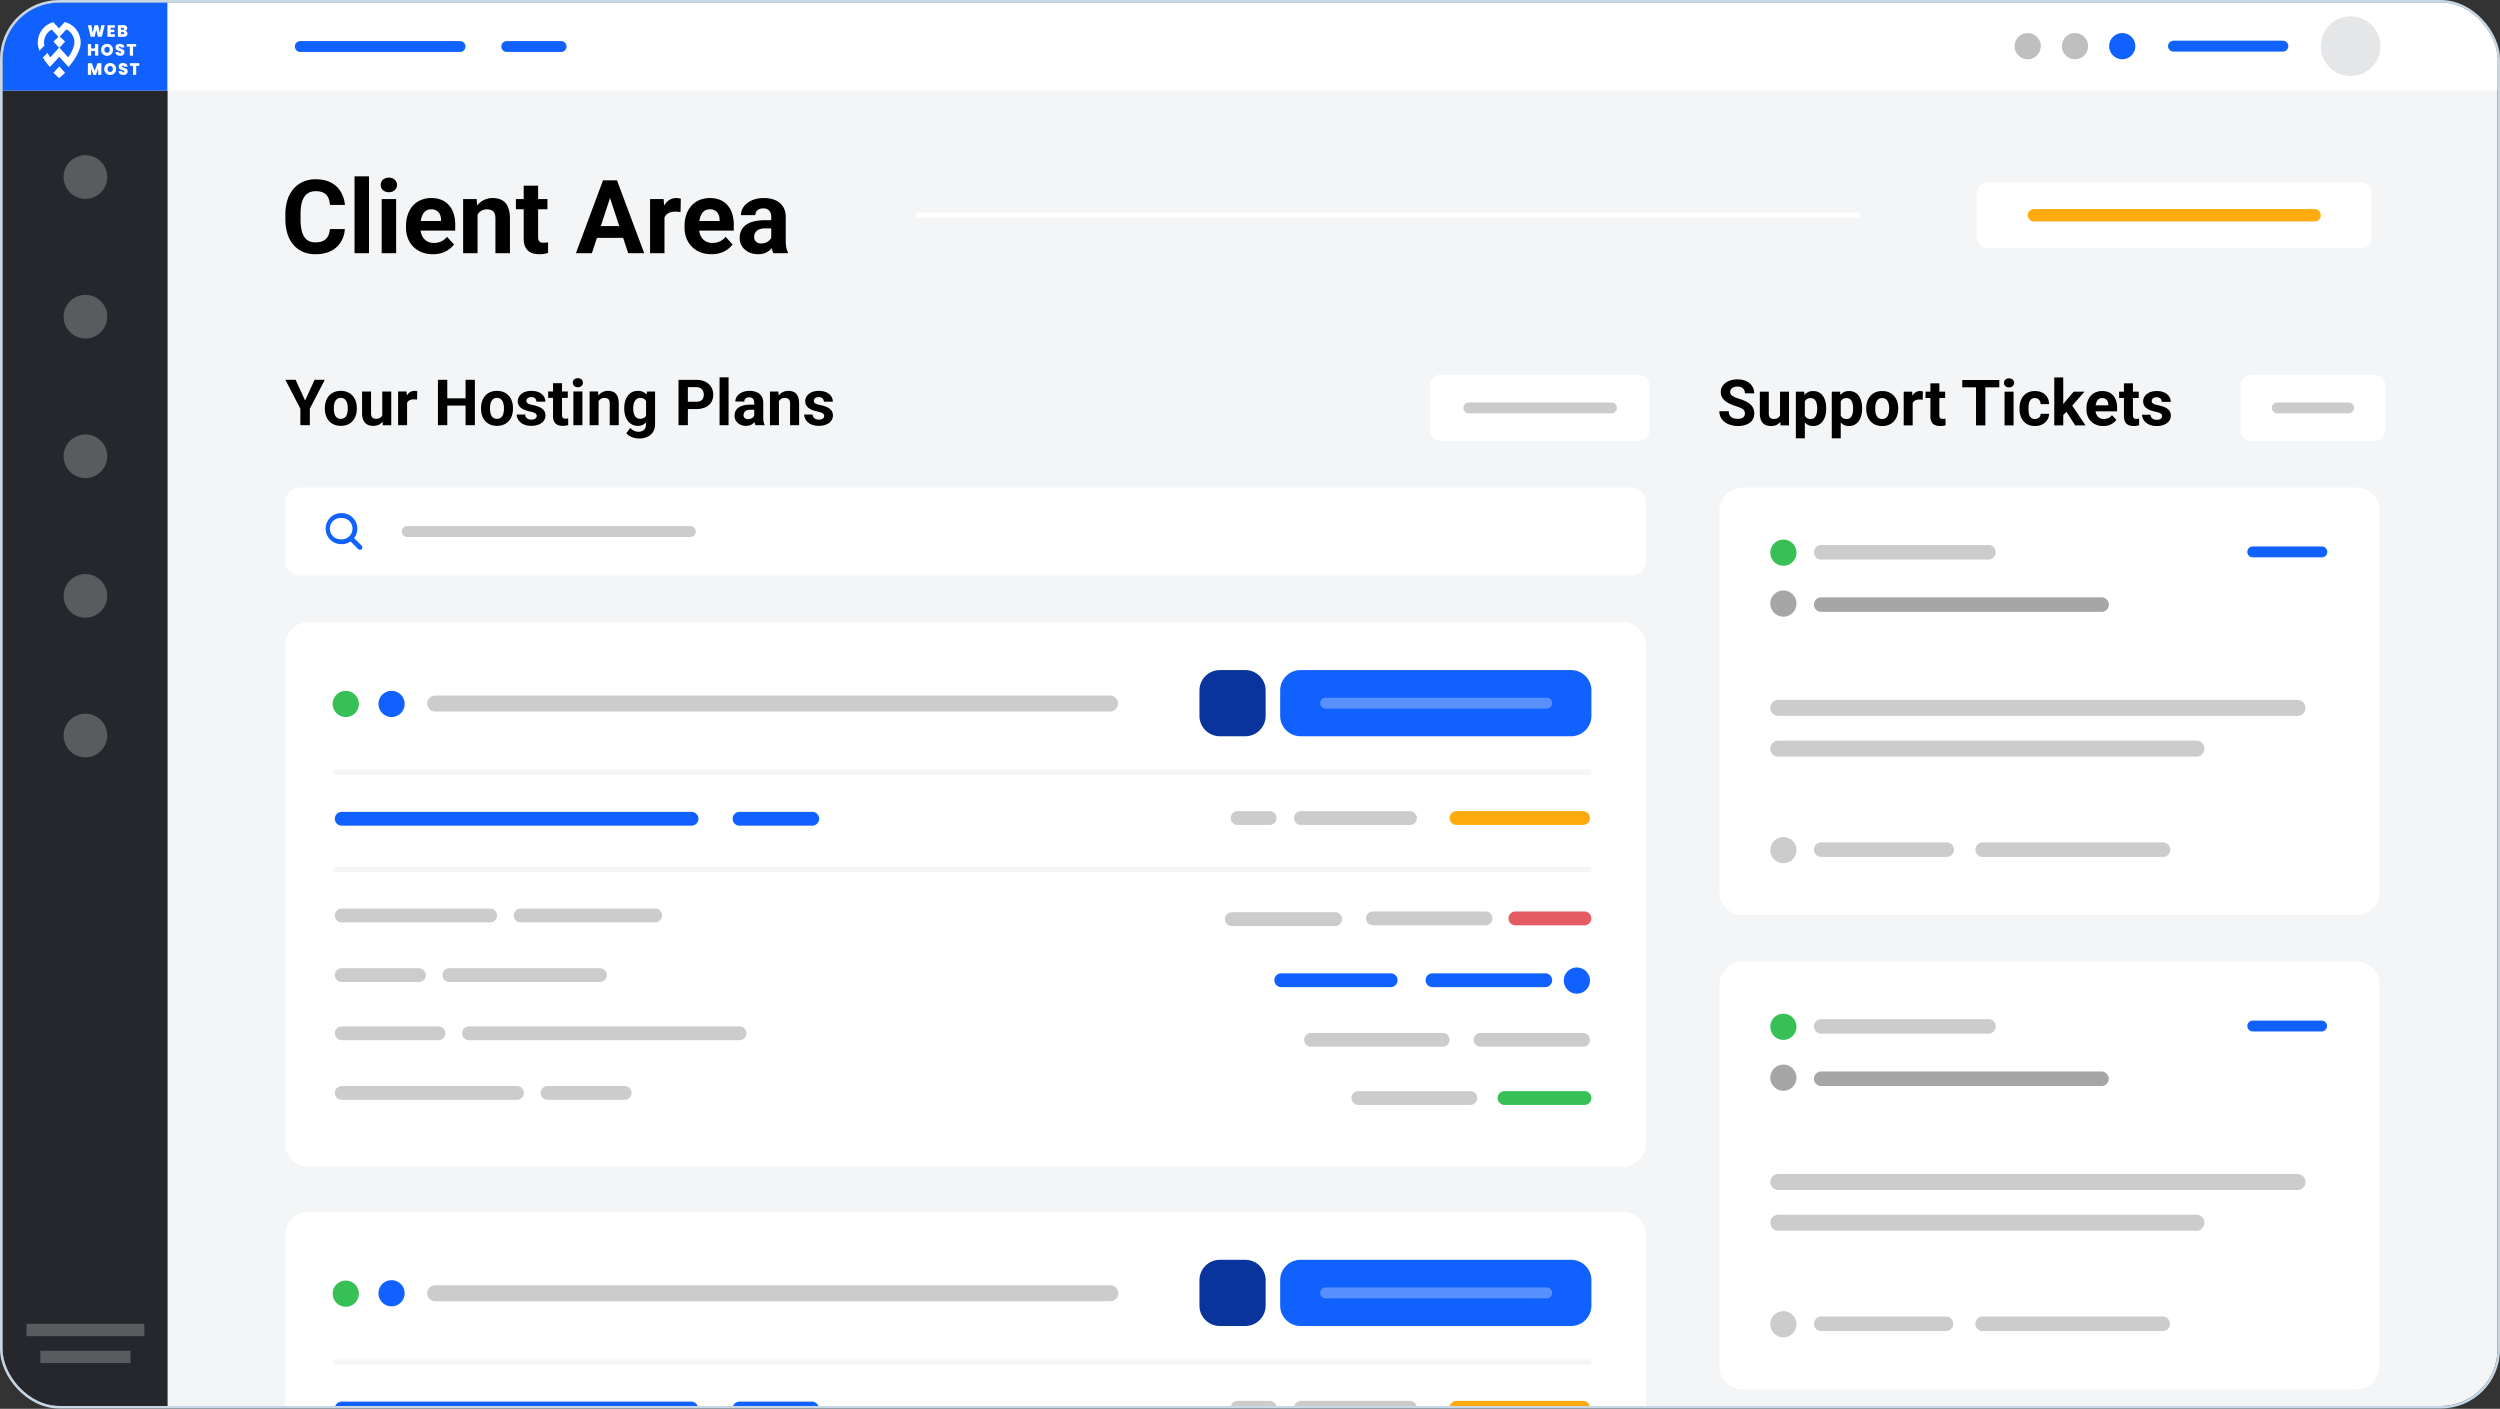 <svg xmlns="http://www.w3.org/2000/svg" width="1984" height="1118" fill="none">
  <rect width="100%" height="100%" fill="#333333" stroke="none"/>
  <g clip-path="url(#a)">
    <rect width="1980" height="1113.79" x="2" y="2" fill="#F4F5F6" rx="45"/>
    <path fill="#25272D" d="M2 1115.79h131V71.83H2v1043.96Z"/>
    <path fill="#fff" fill-opacity=".24" d="M85.1 140.5a17.31 17.31 0 1 1-34.63 0 17.31 17.31 0 0 1 34.63 0Zm0 110.8a17.31 17.31 0 1 1-34.62 0 17.31 17.31 0 0 1 34.62 0Zm0 110.8a17.31 17.31 0 1 1-34.63 0 17.31 17.31 0 0 1 34.63 0Zm0 110.8a17.31 17.31 0 1 1-34.62 0 17.31 17.31 0 0 1 34.62 0Zm0 110.8a17.31 17.31 0 1 1-34.62 0 17.31 17.31 0 0 1 34.62 0Z"/>
    <path fill="#1161FE" d="M2 2h131v69.83H2V2Z"/>
    <path fill="#fff" d="M1982 2H133v69.83h1849V2Z"/>
    <path fill="#fff" fill-opacity=".24" d="M21.04 1050.57h93.5v9.82h-93.5v-9.82ZM32 1071.93h71.57v9.81H32v-9.81Z"/>
    <path fill="#1161FE" d="M234 36.91a4.33 4.33 0 0 1 4.32-4.32h126.96a4.33 4.33 0 0 1 0 8.65H238.32a4.33 4.33 0 0 1-4.33-4.33Zm163.88 0a4.33 4.33 0 0 1 4.33-4.32h43.29a4.33 4.33 0 0 1 0 8.65h-43.3a4.33 4.33 0 0 1-4.32-4.33Z"/>
    <path fill="#000" d="M612.04 191.26V172.1c0-1.38-.22-2.56-.67-3.54a5.03 5.03 0 0 0-2.1-2.34 6.97 6.97 0 0 0-3.63-.84 7.5 7.5 0 0 0-3.3.68 4.77 4.77 0 0 0-2.14 1.87c-.5.79-.75 1.73-.75 2.82H588c0-1.83.43-3.57 1.28-5.2a12.96 12.96 0 0 1 3.7-4.34 18.22 18.22 0 0 1 5.75-2.98 24.87 24.87 0 0 1 7.55-1.07c3.34 0 6.3.55 8.9 1.67a13.6 13.6 0 0 1 6.12 5c1.5 2.23 2.26 5 2.26 8.35v18.4c0 2.35.15 4.28.44 5.8a16 16 0 0 0 1.27 3.89v.67h-11.56a16.52 16.52 0 0 1-1.27-4.37c-.27-1.77-.4-3.55-.4-5.32Zm1.51-16.5.08 6.49h-6.4c-1.5 0-2.82.17-3.93.51a7.32 7.32 0 0 0-2.74 1.47 5.68 5.68 0 0 0-1.59 2.15 7.43 7.43 0 0 0-.48 2.7 4.8 4.8 0 0 0 2.62 4.49c.85.42 1.85.63 2.99.63a9.3 9.3 0 0 0 4.49-1.03 8.2 8.2 0 0 0 2.93-2.54 5.2 5.2 0 0 0 1.12-2.86l3.02 4.84a19.6 19.6 0 0 1-1.75 3.38 14.13 14.13 0 0 1-6.75 5.8c-1.57.64-3.42.96-5.57.96-2.73 0-5.2-.55-7.43-1.63a13.55 13.55 0 0 1-5.24-4.57 12 12 0 0 1-1.9-6.68c0-2.25.41-4.25 1.26-6 .85-1.74 2.1-3.21 3.74-4.4a17.54 17.54 0 0 1 6.24-2.75 35.2 35.2 0 0 1 8.66-.95h6.63Zm-48.87 26.99c-3.33 0-6.33-.53-8.98-1.6a19.73 19.73 0 0 1-6.75-4.48 19.96 19.96 0 0 1-4.21-6.64 22.34 22.34 0 0 1-1.47-8.1v-1.6c0-3.25.46-6.23 1.39-8.93.93-2.7 2.25-5.05 3.97-7.03a17.46 17.46 0 0 1 6.36-4.57 20.86 20.86 0 0 1 8.42-1.63c3.05 0 5.75.5 8.1 1.5a16.12 16.12 0 0 1 5.93 4.3 18.5 18.5 0 0 1 3.65 6.67 28.1 28.1 0 0 1 1.23 8.59v4.76h-34.17v-7.63h22.93v-.87c0-1.59-.3-3-.88-4.25a6.75 6.75 0 0 0-2.54-3.02 7.88 7.88 0 0 0-4.37-1.11c-1.5 0-2.8.33-3.9 1a7.67 7.67 0 0 0-2.65 2.77 14.9 14.9 0 0 0-1.51 4.21 26.77 26.77 0 0 0-.48 5.25v1.59c0 1.72.24 3.3.71 4.76.5 1.46 1.21 2.72 2.11 3.78a9.62 9.62 0 0 0 3.34 2.46c1.32.59 2.82.88 4.49.88 2.06 0 3.98-.4 5.76-1.2a12.5 12.5 0 0 0 4.65-3.69l5.56 6.04a16.9 16.9 0 0 1-3.7 3.73 19.72 19.72 0 0 1-5.56 2.94 22.93 22.93 0 0 1-7.43 1.12Zm-37.35-34.41v33.61H515.9v-42.99h10.77l.67 9.38Zm12.96-9.66-.2 10.61a31.7 31.7 0 0 0-2.03-.2c-.77-.08-1.47-.12-2.1-.12-1.62 0-3.02.22-4.22.64a7.5 7.5 0 0 0-2.94 1.79 7.8 7.8 0 0 0-1.74 2.9 14.29 14.29 0 0 0-.64 3.9l-2.3-.72c0-2.78.27-5.34.83-7.67a21.2 21.2 0 0 1 2.42-6.16 12.13 12.13 0 0 1 3.98-4.05 10.09 10.09 0 0 1 5.36-1.43c.64 0 1.29.05 1.95.16.66.08 1.2.2 1.63.35ZM485.46 153l-15.74 47.95h-12.67l21.5-57.85h8.06l-1.15 9.9Zm13.07 47.95L482.76 153l-1.28-9.9h8.15l21.61 57.85h-12.71Zm-.72-21.53v9.34h-30.55v-9.34h30.55Zm-63.37-21.46v8.1h-25.03v-8.1h25.03Zm-18.83-10.6h11.44V188c0 1.25.16 2.2.48 2.86.34.66.85 1.13 1.5 1.4.67.23 1.5.35 2.51.35.72 0 1.35-.03 1.9-.08.6-.08 1.08-.16 1.48-.24l.04 8.42a21.58 21.58 0 0 1-6.95 1.04c-2.52 0-4.72-.41-6.6-1.24a9.07 9.07 0 0 1-4.29-4.05c-1-1.85-1.51-4.29-1.51-7.3v-41.8Zm-36.63 19.78v33.81h-11.44v-42.99h10.72l.72 9.18Zm-1.67 10.8h-3.1c0-3.17.41-6.03 1.23-8.57a19.56 19.56 0 0 1 3.46-6.56 14.85 14.85 0 0 1 5.28-4.17 15.93 15.93 0 0 1 6.92-1.47c2 0 3.85.29 5.52.87 1.67.59 3.1 1.51 4.29 2.78a12.33 12.33 0 0 1 2.78 5.05c.66 2.1 1 4.65 1 7.67v27.41h-11.53V173.5c0-1.9-.26-3.4-.8-4.45a4.46 4.46 0 0 0-2.34-2.23c-1-.45-2.25-.67-3.73-.67a8.4 8.4 0 0 0-4.02.91 7.99 7.99 0 0 0-2.78 2.54 12.02 12.02 0 0 0-1.63 3.74 18.3 18.3 0 0 0-.55 4.6Zm-33.69 23.81a23.8 23.8 0 0 1-8.98-1.6 19.72 19.72 0 0 1-6.76-4.48 19.96 19.96 0 0 1-4.2-6.64 22.34 22.34 0 0 1-1.48-8.1v-1.6c0-3.25.47-6.23 1.4-8.93.92-2.7 2.24-5.05 3.96-7.03a17.46 17.46 0 0 1 6.36-4.57 20.87 20.87 0 0 1 8.43-1.63c3.04 0 5.74.5 8.1 1.5a16.08 16.08 0 0 1 5.92 4.3 18.5 18.5 0 0 1 3.66 6.67 28.1 28.1 0 0 1 1.23 8.59v4.76h-34.17v-7.63H350v-.87c0-1.59-.29-3-.87-4.25a6.75 6.75 0 0 0-2.54-3.02 7.87 7.87 0 0 0-4.37-1.11 7.3 7.3 0 0 0-3.9 1 7.68 7.68 0 0 0-2.66 2.77 14.9 14.9 0 0 0-1.5 4.21 26.77 26.77 0 0 0-.49 5.25v1.59c0 1.72.24 3.3.72 4.76a11.6 11.6 0 0 0 2.1 3.78 9.62 9.62 0 0 0 3.34 2.46c1.33.59 2.82.88 4.5.88 2.06 0 3.98-.4 5.75-1.2a12.5 12.5 0 0 0 4.65-3.69l5.56 6.04c-.9 1.3-2.13 2.54-3.7 3.73a19.73 19.73 0 0 1-5.55 2.94 22.93 22.93 0 0 1-7.43 1.12Zm-29.25-43.79v43H302.9v-43h11.48Zm-12.2-11.2a5.4 5.4 0 0 1 1.75-4.13 6.6 6.6 0 0 1 4.7-1.63 6.5 6.5 0 0 1 4.64 1.63 5.35 5.35 0 0 1 1.79 4.13c0 1.67-.6 3.05-1.79 4.13a6.55 6.55 0 0 1-4.65 1.63 6.6 6.6 0 0 1-4.69-1.63 5.4 5.4 0 0 1-1.74-4.13Zm-9.33-6.83v61.02h-11.48v-61.02h11.48Zm-31.07 41.83h11.88a21.54 21.54 0 0 1-3.22 10.37 19.18 19.18 0 0 1-7.9 7.07c-3.37 1.7-7.42 2.55-12.16 2.55a24.9 24.9 0 0 1-9.97-1.91 21.2 21.2 0 0 1-7.55-5.56 24.77 24.77 0 0 1-4.73-8.74 37.8 37.8 0 0 1-1.63-11.49v-4a37 37 0 0 1 1.67-11.5 25.37 25.37 0 0 1 4.84-8.77 21.6 21.6 0 0 1 7.6-5.56 24.14 24.14 0 0 1 9.85-1.95c4.82 0 8.88.87 12.2 2.62a19.1 19.1 0 0 1 7.74 7.23 24.48 24.48 0 0 1 3.34 10.5H261.8c-.13-2.34-.6-4.31-1.4-5.93a7.9 7.9 0 0 0-3.6-3.7c-1.6-.84-3.72-1.27-6.36-1.27-1.99 0-3.72.38-5.2 1.12a9.65 9.65 0 0 0-3.74 3.38 16.6 16.6 0 0 0-2.27 5.72 39.65 39.65 0 0 0-.71 8.02v4.1c0 2.99.22 5.62.67 7.9a18.14 18.14 0 0 0 2.07 5.72 9.61 9.61 0 0 0 3.65 3.5c1.51.77 3.33 1.15 5.45 1.15 2.49 0 4.54-.4 6.15-1.2a8.23 8.23 0 0 0 3.7-3.53c.88-1.56 1.4-3.5 1.55-5.84Z"/>
    <path fill="#fff" d="M1568.82 153.24a8.65 8.65 0 0 1 8.65-8.66h296.05a8.66 8.66 0 0 1 8.66 8.66v35.2a8.66 8.66 0 0 1-8.66 8.65h-296.05a8.65 8.65 0 0 1-8.65-8.65v-35.2Z"/>
    <path fill="#FFAB0F" d="M1609.21 170.84a4.9 4.9 0 0 1 4.91-4.9h222.76a4.9 4.9 0 0 1 0 9.8h-222.76a4.9 4.9 0 0 1-4.91-4.9Z"/>
    <path fill="#fff" fill-rule="evenodd" d="M726.84 168.82h749.06v4.04H726.84v-4.04Z" clip-rule="evenodd"/>
    <path fill="#000" d="M654.07 330.06c0-.51-.15-.97-.45-1.38a3.9 3.9 0 0 0-1.65-1.14c-.8-.37-1.94-.7-3.44-1a26.37 26.37 0 0 1-3.79-1.1 13.16 13.16 0 0 1-3.01-1.66 6.33 6.33 0 0 1-2.7-5.32c0-1.12.24-2.18.72-3.17.5-.99 1.2-1.86 2.1-2.62a9.95 9.95 0 0 1 3.36-1.8 14.2 14.2 0 0 1 4.5-.67c2.33 0 4.33.37 6 1.11a8.85 8.85 0 0 1 3.85 3.07 7.45 7.45 0 0 1 1.36 4.4h-7.12c0-.7-.15-1.31-.45-1.85-.28-.56-.72-1-1.33-1.31a4.8 4.8 0 0 0-2.33-.5c-.8 0-1.48.14-2.05.42-.58.26-1.02.63-1.34 1.09a2.62 2.62 0 0 0-.2 2.6c.18.31.47.6.87.86.4.27.9.51 1.53.74.65.22 1.44.42 2.38.6 1.93.4 3.65.91 5.17 1.56a8.98 8.98 0 0 1 3.6 2.57 6.4 6.4 0 0 1 1.35 4.23c0 1.19-.27 2.27-.8 3.26a7.89 7.89 0 0 1-2.27 2.6c-1 .73-2.18 1.3-3.56 1.7-1.37.4-2.91.6-4.63.6-2.49 0-4.6-.44-6.33-1.33a10.03 10.03 0 0 1-3.91-3.4 7.88 7.88 0 0 1-1.31-4.25h6.75c.03.98.28 1.76.74 2.35a4 4 0 0 0 1.8 1.29 7.28 7.28 0 0 0 4.7.02 3.27 3.27 0 0 0 1.4-1.03c.32-.45.49-.96.49-1.54Zm-35.9-13.66v21.06h-7.12v-26.77h6.68l.44 5.72Zm-1.03 6.74h-1.93c0-1.98.25-3.76.76-5.35.51-1.6 1.23-2.96 2.16-4.08.92-1.14 2.02-2 3.29-2.6a9.92 9.92 0 0 1 4.3-.91c1.25 0 2.4.18 3.44.54 1.04.36 1.93.94 2.67 1.73.76.8 1.34 1.84 1.73 3.14.41 1.3.62 2.9.62 4.78v17.07h-7.17v-17.1a6.3 6.3 0 0 0-.5-2.77 2.78 2.78 0 0 0-1.46-1.38 5.7 5.7 0 0 0-2.32-.42 4.84 4.84 0 0 0-4.23 2.15 7.49 7.49 0 0 0-1.02 2.32c-.23.9-.34 1.85-.34 2.88Zm-18.61 8.28V319.5c0-.86-.14-1.6-.42-2.2a3.14 3.14 0 0 0-1.3-1.46 4.33 4.33 0 0 0-2.26-.52c-.79 0-1.47.14-2.05.42-.58.26-1.02.65-1.34 1.16-.31.5-.47 1.08-.47 1.76h-7.12c0-1.14.26-2.22.79-3.24a8.06 8.06 0 0 1 2.3-2.7c1-.8 2.2-1.41 3.59-1.86a15.5 15.5 0 0 1 4.7-.66c2.07 0 3.92.34 5.54 1.04a8.48 8.48 0 0 1 3.8 3.11 9.05 9.05 0 0 1 1.42 5.2V331c0 1.47.09 2.67.27 3.61a9 9 0 0 0 .8 2.43v.42h-7.2c-.35-.73-.62-1.63-.8-2.72-.16-1.1-.25-2.21-.25-3.32Zm.94-10.26.05 4.03h-3.98c-.94 0-1.75.1-2.45.32a4.32 4.32 0 0 0-2.7 2.25c-.2.51-.3 1.07-.3 1.68a3 3 0 0 0 1.63 2.8c.54.26 1.16.4 1.87.4 1.07 0 2-.22 2.8-.65a5.1 5.1 0 0 0 1.82-1.58 3.3 3.3 0 0 0 .7-1.78l1.88 3.01a12.3 12.3 0 0 1-1.1 2.1 8.8 8.8 0 0 1-4.2 3.61c-.97.4-2.13.6-3.46.6-1.7 0-3.24-.34-4.63-1.01a8.44 8.44 0 0 1-3.26-2.85 7.46 7.46 0 0 1-1.19-4.15c0-1.4.26-2.65.8-3.74a7.3 7.3 0 0 1 2.32-2.74 10.94 10.94 0 0 1 3.88-1.71c1.55-.4 3.35-.6 5.4-.6h4.12Zm-21.27-21.7v38h-7.15v-38h7.15Zm-25.7 25.16h-9.18v-5.79h9.18c1.42 0 2.57-.23 3.46-.7a4.44 4.44 0 0 0 1.96-1.97 7.26 7.26 0 0 0 0-5.84 5 5 0 0 0-1.96-2.22 6.41 6.41 0 0 0-3.46-.85h-6.6v30.2h-7.43v-36.01h14.03c2.82 0 5.23.51 7.25 1.53a10.94 10.94 0 0 1 6.25 10.3c0 2.32-.53 4.33-1.6 6.03a10.44 10.44 0 0 1-4.65 3.93 17.28 17.28 0 0 1-7.25 1.39Zm-39.09-13.92h6.46v25.87c0 2.44-.54 4.5-1.63 6.2a10.07 10.07 0 0 1-4.5 3.89 15.91 15.91 0 0 1-6.73 1.33 15.46 15.46 0 0 1-7.13-1.82 9.4 9.4 0 0 1-2.82-2.38l3.14-4.2a9 9 0 0 0 2.87 2.22c1.1.55 2.3.82 3.62.82a6.8 6.8 0 0 0 3.26-.72 4.75 4.75 0 0 0 2.05-2.05c.48-.9.72-1.97.72-3.24v-19.74l.7-6.19Zm-18 13.7v-.52c0-2.05.24-3.9.74-5.57a13.48 13.48 0 0 1 2.15-4.33 9.77 9.77 0 0 1 3.41-2.8c1.34-.65 2.85-.98 4.53-.98 1.78 0 3.27.33 4.48.99a8.1 8.1 0 0 1 2.97 2.82 14.8 14.8 0 0 1 1.8 4.28c.45 1.63.8 3.42 1.04 5.36v1.14a32.4 32.4 0 0 1-1.11 5.2c-.5 1.6-1.15 3-1.96 4.2a8.64 8.64 0 0 1-3.02 2.77c-1.18.66-2.6 1-4.25 1a9.78 9.78 0 0 1-4.48-1.02 10 10 0 0 1-3.39-2.85 13.57 13.57 0 0 1-2.17-4.3c-.5-1.65-.75-3.45-.75-5.4Zm7.12-.52v.52c0 1.1.1 2.13.32 3.09.22.95.54 1.8 1 2.55.45.72 1.02 1.3 1.7 1.7.69.4 1.5.6 2.45.6a5.7 5.7 0 0 0 3.19-.82 5.13 5.13 0 0 0 1.85-2.3c.42-.97.65-2.1.72-3.36v-3.25a10.95 10.95 0 0 0-.42-2.79 6.71 6.71 0 0 0-1.04-2.15 4.5 4.5 0 0 0-1.73-1.39 5.93 5.93 0 0 0-2.52-.5c-.94 0-1.76.22-2.45.65-.68.41-1.25.98-1.71 1.7a8.65 8.65 0 0 0-1.01 2.58 13.7 13.7 0 0 0-.35 3.17Zm-27.48-7.48v21.06h-7.13v-26.77h6.68l.45 5.72Zm-1.04 6.74h-1.93c0-1.98.25-3.76.77-5.35.5-1.6 1.22-2.96 2.15-4.08.92-1.14 2.02-2 3.29-2.6a9.92 9.92 0 0 1 4.3-.91c1.26 0 2.4.18 3.44.54 1.04.36 1.93.94 2.67 1.73a7.7 7.7 0 0 1 1.73 3.14c.42 1.3.62 2.9.62 4.78v17.07h-7.17v-17.1a6.3 6.3 0 0 0-.5-2.77 2.78 2.78 0 0 0-1.46-1.38 5.7 5.7 0 0 0-2.32-.42 4.84 4.84 0 0 0-4.23 2.15 7.49 7.49 0 0 0-1.02 2.32c-.23.9-.34 1.85-.34 2.88Zm-11.83-12.44v26.76h-7.15v-26.77h7.15Zm-7.6-6.98c0-1.04.37-1.9 1.1-2.58a4.1 4.1 0 0 1 2.92-1.01c1.2 0 2.16.34 2.9 1.01a3.33 3.33 0 0 1 1.1 2.58c0 1.03-.37 1.9-1.1 2.57a4.08 4.08 0 0 1-2.9 1.01 4.1 4.1 0 0 1-2.92-1.01 3.36 3.36 0 0 1-1.1-2.57Zm-3.98 6.98v5.04h-15.58v-5.05h15.59Zm-11.72-6.61h7.13v25.3c0 .78.1 1.37.3 1.78.2.42.52.7.93.87.41.15.93.22 1.56.22.45 0 .84-.01 1.19-.05l.91-.14.03 5.24a13.32 13.32 0 0 1-4.33.64c-1.57 0-2.94-.25-4.1-.76a5.65 5.65 0 0 1-2.68-2.53 9.52 9.52 0 0 1-.94-4.55v-26.02Zm-12.94 25.97c0-.51-.14-.97-.44-1.38a3.9 3.9 0 0 0-1.66-1.14c-.8-.37-1.94-.7-3.44-1a26.6 26.6 0 0 1-3.78-1.1 13.12 13.12 0 0 1-3.02-1.66 6.33 6.33 0 0 1-2.7-5.32c0-1.12.24-2.18.72-3.17.5-.99 1.2-1.86 2.1-2.62a9.96 9.96 0 0 1 3.37-1.8 14.2 14.2 0 0 1 4.5-.67c2.33 0 4.32.37 5.99 1.11a8.85 8.85 0 0 1 3.86 3.07 7.45 7.45 0 0 1 1.36 4.4h-7.13c0-.7-.15-1.31-.44-1.85-.28-.56-.73-1-1.34-1.31-.6-.33-1.37-.5-2.32-.5-.8 0-1.48.14-2.06.42-.57.26-1.02.63-1.33 1.09-.3.44-.45.94-.45 1.48 0 .41.08.79.25 1.12.18.31.47.6.86.86.4.27.91.51 1.54.74.64.22 1.43.42 2.37.6 1.93.4 3.65.91 5.17 1.56a8.98 8.98 0 0 1 3.61 2.57 6.4 6.4 0 0 1 1.34 4.23c0 1.19-.26 2.27-.8 3.26a7.87 7.87 0 0 1-2.27 2.6 11.1 11.1 0 0 1-3.56 1.7c-1.37.4-2.91.6-4.63.6-2.49 0-4.6-.44-6.33-1.33a10.04 10.04 0 0 1-3.9-3.4 7.88 7.88 0 0 1-1.32-4.25h6.76c.03.98.28 1.76.74 2.35a4 4 0 0 0 1.8 1.29 7.24 7.24 0 0 0 4.7.02 3.27 3.27 0 0 0 1.39-1.03c.33-.45.5-.96.5-1.54Zm-44.2-5.71v-.52c0-1.96.28-3.77.84-5.42a12.6 12.6 0 0 1 2.45-4.33 10.98 10.98 0 0 1 3.96-2.84c1.56-.7 3.36-1.04 5.39-1.04s3.83.34 5.42 1.04c1.58.67 2.9 1.62 3.98 2.84a12.32 12.32 0 0 1 2.47 4.33c.56 1.65.84 3.45.84 5.42v.52c0 1.94-.28 3.75-.84 5.41a12.62 12.62 0 0 1-2.47 4.33 10.96 10.96 0 0 1-3.96 2.85 13.5 13.5 0 0 1-5.4 1.01c-2.02 0-3.83-.34-5.4-1.01a11.2 11.2 0 0 1-4-2.85 12.87 12.87 0 0 1-2.44-4.33 16.9 16.9 0 0 1-.84-5.41Zm7.12-.52v.52c0 1.12.1 2.16.3 3.14.2.97.51 1.83.94 2.57a4.9 4.9 0 0 0 1.73 1.7c.71.42 1.58.63 2.6.63a4.69 4.69 0 0 0 4.25-2.33c.43-.74.75-1.6.94-2.57.22-.98.32-2.02.32-3.14v-.52c0-1.1-.1-2.11-.32-3.07a8.1 8.1 0 0 0-.96-2.57 4.8 4.8 0 0 0-1.7-1.78 4.88 4.88 0 0 0-2.58-.65c-1 0-1.86.22-2.57.65a5.07 5.07 0 0 0-1.71 1.78 8.5 8.5 0 0 0-.94 2.57c-.2.96-.3 1.98-.3 3.07Zm-17.29-7.73v5.8h-18.8v-5.8h18.8Zm-16.6-14.66v36.02h-7.42v-36.02h7.42Zm21.9 0v36.02h-7.4v-36.02h7.4Zm-53.81 15.09v20.93h-7.12v-26.77h6.7l.42 5.84Zm8.07-6.01-.13 6.6a15.1 15.1 0 0 0-1.26-.12c-.48-.05-.91-.07-1.31-.07-1 0-1.88.13-2.62.4-.73.24-1.34.61-1.83 1.1-.48.5-.84 1.1-1.1 1.81a8.88 8.88 0 0 0-.39 2.43l-1.43-.45c0-1.73.17-3.32.52-4.78.34-1.46.85-2.74 1.5-3.83a7.54 7.54 0 0 1 2.48-2.52c.97-.6 2.09-.9 3.34-.9a7.66 7.66 0 0 1 2.23.33Zm-27.76 20.53V310.7h7.13v26.77h-6.7l-.43-6.4Zm.8-5.5 2.1-.04c0 1.78-.21 3.44-.62 4.97a11.85 11.85 0 0 1-1.86 3.96 8.68 8.68 0 0 1-3.12 2.6c-1.25.6-2.72.91-4.42.91-1.3 0-2.51-.18-3.62-.54a7.36 7.36 0 0 1-2.81-1.76 8.5 8.5 0 0 1-1.83-3.1 14.25 14.25 0 0 1-.65-4.57V310.7h7.13v17.34c0 .8.09 1.46.27 2 .2.55.47 1 .81 1.34.35.35.75.6 1.22.74.48.15 1 .23 1.58.23 1.47 0 2.62-.3 3.46-.9a4.7 4.7 0 0 0 1.8-2.42c.37-1.04.55-2.2.55-3.46Zm-46.37-1.2v-.52c0-1.96.29-3.77.85-5.42.56-1.67 1.37-3.1 2.45-4.33a10.97 10.97 0 0 1 3.95-2.84 13.2 13.2 0 0 1 5.4-1.04c2.03 0 3.83.34 5.41 1.04 1.59.67 2.91 1.62 3.99 2.84a12.32 12.32 0 0 1 2.47 4.33c.56 1.65.84 3.45.84 5.42v.52c0 1.94-.28 3.75-.84 5.41a12.62 12.62 0 0 1-2.47 4.33 10.96 10.96 0 0 1-3.96 2.85 13.5 13.5 0 0 1-5.4 1.01c-2.02 0-3.83-.34-5.41-1.01a11.2 11.2 0 0 1-3.98-2.85 12.83 12.83 0 0 1-2.45-4.33 16.87 16.87 0 0 1-.84-5.41Zm7.13-.52v.52c0 1.12.1 2.16.3 3.14.2.97.5 1.83.94 2.57a4.9 4.9 0 0 0 1.73 1.7 5.1 5.1 0 0 0 2.6.63c.99 0 1.83-.21 2.54-.62a4.7 4.7 0 0 0 1.71-1.7c.43-.75.74-1.6.94-2.58.21-.98.32-2.02.32-3.14v-.52c0-1.1-.1-2.11-.32-3.07a8.1 8.1 0 0 0-.96-2.57 4.8 4.8 0 0 0-1.71-1.78 4.88 4.88 0 0 0-2.57-.65 4.9 4.9 0 0 0-2.58.65 5.06 5.06 0 0 0-1.7 1.78c-.43.74-.75 1.6-.94 2.57-.2.96-.3 1.98-.3 3.07Zm-30.33-22.39 7.52 16.43 7.52-16.43h8.1l-11.86 22.9v13.12h-7.52v-13.11l-11.87-22.91h8.11Z"/>
    <path fill="#fff" d="M1134.83 306.13a8.66 8.66 0 0 1 8.66-8.66h156.97a8.65 8.65 0 0 1 8.65 8.66v35.2a8.65 8.65 0 0 1-8.65 8.66h-156.97a8.66 8.66 0 0 1-8.66-8.66v-35.2Z"/>
    <path fill="#000" d="M1161.38 323.73a4.32 4.32 0 0 1 4.32-4.33h113.11a4.33 4.33 0 0 1 0 8.66H1165.7a4.32 4.32 0 0 1-4.32-4.33Z" opacity=".2"/>
    <path fill="#fff" d="M226.49 398.46c0-6.37 5.17-11.54 11.54-11.54h1056.65c6.38 0 11.55 5.17 11.55 11.54v46.75c0 6.37-5.17 11.54-11.55 11.54H238.03a11.54 11.54 0 0 1-11.54-11.54v-46.75Z"/>
    <path fill="#1161FE" fill-rule="evenodd" d="M270.75 411.06a8.48 8.48 0 1 0 .01 16.93 8.48 8.48 0 1 0 0-16.93Zm-12.33 8.46c0-6.8 5.52-12.3 12.33-12.3a12.32 12.32 0 1 1 0 24.62c-6.8 0-12.33-5.51-12.33-12.31Z" clip-rule="evenodd"/>
    <path fill="#1161FE" fill-rule="evenodd" d="m284.44 435.89-7.53-7.5 2.73-2.72 7.52 7.5a1.93 1.93 0 0 1-2.72 2.72Z" clip-rule="evenodd"/>
    <path fill="#000" d="M318.82 421.83a4.32 4.32 0 0 1 4.33-4.32h224.49a4.33 4.33 0 1 1 0 8.65H323.15a4.33 4.33 0 0 1-4.33-4.33Z" opacity=".2"/>
    <path fill="#fff" d="M226.49 512.15c0-10.2 8.27-18.47 18.47-18.47h1042.8c10.2 0 18.47 8.27 18.47 18.47v395.3c0 10.2-8.27 18.47-18.47 18.47H244.96a18.47 18.47 0 0 1-18.47-18.46V512.15Z"/>
    <path fill="#F5F5F5" fill-rule="evenodd" d="M264 688.16h998.94v4.04H264v-4.04Z" clip-rule="evenodd"/>
    <path fill="#E55B64" d="M1197.16 728.85a5.48 5.48 0 0 1 5.48-5.49h54.82a5.48 5.48 0 1 1 0 10.97h-54.82a5.48 5.48 0 0 1-5.48-5.48Z"/>
    <path fill="#08349B" d="M951.9 547.93c0-8.93 7.23-16.16 16.15-16.16h20.2c8.92 0 16.16 7.23 16.16 16.16v20.2c0 8.92-7.24 16.15-16.16 16.15h-20.2a16.16 16.16 0 0 1-16.16-16.15v-20.2Z"/>
    <path fill="#1161FE" d="M1015.95 547.93c0-8.93 7.23-16.16 16.16-16.16h214.68c8.92 0 16.15 7.23 16.15 16.16v20.2c0 8.92-7.23 16.15-16.15 16.15h-214.68a16.16 16.16 0 0 1-16.16-16.15v-20.2Z"/>
    <path fill="#fff" fill-opacity=".3" d="M1047.69 558.03a4.33 4.33 0 0 1 4.33-4.33h175.43a4.33 4.33 0 0 1 0 8.66h-175.43a4.33 4.33 0 0 1-4.33-4.33Z"/>
    <path fill="#36C055" d="M284.77 558.32a10.39 10.39 0 1 1-20.77 0 10.39 10.39 0 0 1 20.77 0Zm903.73 313.07a5.48 5.48 0 0 1 5.48-5.48h63.48a5.48 5.48 0 1 1 0 10.96h-63.48a5.48 5.48 0 0 1-5.48-5.48Z"/>
    <path fill="#FFAB0F" d="M1150.41 649.2a5.49 5.49 0 0 1 5.48-5.48h100.42a5.48 5.48 0 1 1 0 10.97h-100.42a5.49 5.49 0 0 1-5.48-5.48Z"/>
    <path fill="#000" fill-opacity=".2" d="M1026.91 649.2a5.49 5.49 0 0 1 5.49-5.48h86.56a5.48 5.48 0 1 1 0 10.97h-86.56a5.49 5.49 0 0 1-5.49-5.48Zm-687.89-90.88a6.35 6.35 0 0 1 6.35-6.35H880.9a6.35 6.35 0 1 1 0 12.7H345.37a6.35 6.35 0 0 1-6.35-6.35Zm68.68 168.22a5.48 5.48 0 0 1 5.48-5.49h106.76a5.48 5.48 0 0 1 0 10.97H413.18a5.48 5.48 0 0 1-5.49-5.48Zm-56.56 47.32a5.48 5.48 0 0 1 5.48-5.48h119.46a5.48 5.48 0 1 1 0 10.96H356.62a5.48 5.48 0 0 1-5.48-5.48Zm15.58 46.17a5.48 5.48 0 0 1 5.48-5.49h214.68a5.48 5.48 0 0 1 0 10.97H372.2a5.48 5.48 0 0 1-5.48-5.48Zm62.33 47.32a5.48 5.48 0 0 1 5.48-5.48h61.17a5.48 5.48 0 0 1 0 10.96h-61.17a5.48 5.48 0 0 1-5.48-5.48Zm543.04-137.93a5.48 5.48 0 0 1 5.48-5.48h81.95a5.48 5.48 0 1 1 0 10.97h-81.95a5.48 5.48 0 0 1-5.48-5.49Zm62.9 95.8a5.49 5.49 0 0 1 5.49-5.48h104.45a5.48 5.48 0 1 1 0 10.96h-104.45a5.49 5.49 0 0 1-5.49-5.48Zm37.51 46.17a5.49 5.49 0 0 1 5.49-5.49h88.87a5.48 5.48 0 1 1 0 10.97h-88.87a5.49 5.49 0 0 1-5.49-5.48ZM265.73 726.54a5.48 5.48 0 0 1 5.48-5.49h117.73a5.48 5.48 0 0 1 0 10.97H271.21a5.48 5.48 0 0 1-5.48-5.48Zm0 47.32a5.48 5.48 0 0 1 5.48-5.48h61.18a5.48 5.48 0 1 1 0 10.96H271.2a5.48 5.48 0 0 1-5.48-5.48Zm0 46.17a5.48 5.48 0 0 1 5.48-5.49h76.76a5.48 5.48 0 0 1 0 10.97H271.2a5.48 5.48 0 0 1-5.48-5.48Zm0 47.32a5.48 5.48 0 0 1 5.48-5.48H410.3a5.48 5.48 0 1 1 0 10.96H271.21a5.48 5.48 0 0 1-5.48-5.48Zm818.32-138.5a5.48 5.48 0 0 1 5.48-5.49h89.45a5.48 5.48 0 1 1 0 10.97h-89.45a5.48 5.48 0 0 1-5.48-5.48Zm85.41 96.37a5.48 5.48 0 0 1 5.48-5.48h81.37a5.48 5.48 0 1 1 0 10.96h-81.37a5.48 5.48 0 0 1-5.48-5.48ZM976.7 649.2a5.48 5.48 0 0 1 5.49-5.48h25.39a5.48 5.48 0 1 1 0 10.97h-25.4a5.48 5.48 0 0 1-5.47-5.48Z"/>
    <path fill="#1161FE" d="M1131.37 777.9a5.48 5.48 0 0 1 5.48-5.48h89.45a5.48 5.48 0 1 1 0 10.96h-89.45a5.48 5.48 0 0 1-5.48-5.48Zm-120.04 0a5.49 5.49 0 0 1 5.48-5.48h87.15a5.49 5.49 0 0 1 0 10.96h-87.15a5.48 5.48 0 0 1-5.48-5.48Zm-745.6-128.12a5.48 5.48 0 0 1 5.48-5.48H548.8a5.48 5.48 0 0 1 0 10.97H271.21a5.48 5.48 0 0 1-5.48-5.49Zm315.67 0a5.48 5.48 0 0 1 5.48-5.48h57.71a5.48 5.48 0 0 1 0 10.97h-57.7a5.48 5.48 0 0 1-5.49-5.49Z"/>
    <path fill="#F5F5F5" fill-rule="evenodd" d="M264 610.83h998.94v4.04H264v-4.04Z" clip-rule="evenodd"/>
    <path fill="#1161FE" d="M321.13 558.32a10.39 10.39 0 1 1-20.77 0 10.39 10.39 0 0 1 20.77 0Zm940.66 219.87a10.39 10.39 0 1 1-20.78 0 10.39 10.39 0 0 1 20.78 0Z"/>
    <path fill="#fff" d="M226.49 980.17c0-10.2 8.27-18.47 18.47-18.47h1042.8c10.2 0 18.47 8.27 18.47 18.47v395.31c0 10.2-8.27 18.46-18.47 18.46H244.96a18.46 18.46 0 0 1-18.47-18.46V980.17Z"/>
    <path fill="#08349B" d="M951.9 1015.95c0-8.92 7.23-16.16 16.15-16.16h20.2c8.92 0 16.16 7.24 16.16 16.16v20.2c0 8.92-7.24 16.16-16.16 16.16h-20.2a16.16 16.16 0 0 1-16.16-16.16v-20.2Z"/>
    <path fill="#1161FE" d="M1015.95 1015.95c0-8.92 7.23-16.16 16.16-16.16h214.68c8.92 0 16.15 7.24 16.15 16.16v20.2c0 8.92-7.23 16.16-16.15 16.16h-214.68a16.16 16.16 0 0 1-16.16-16.16v-20.2Z"/>
    <path fill="#fff" fill-opacity=".3" d="M1047.69 1026.05a4.33 4.33 0 0 1 4.33-4.33h175.43a4.33 4.33 0 0 1 0 8.66h-175.43a4.33 4.33 0 0 1-4.33-4.33Z"/>
    <path fill="#36C055" d="M284.77 1026.34a10.39 10.39 0 1 1-20.77-.01 10.39 10.39 0 0 1 20.77.01Z"/>
    <path fill="#FFAB0F" d="M1150.41 1117.23a5.48 5.48 0 0 1 5.48-5.48h100.42a5.48 5.48 0 1 1 0 10.96h-100.42a5.48 5.48 0 0 1-5.48-5.48Z"/>
    <path fill="#000" fill-opacity=".2" d="M1026.91 1117.23a5.48 5.48 0 0 1 5.49-5.48h86.56a5.48 5.48 0 1 1 0 10.96h-86.56a5.48 5.48 0 0 1-5.49-5.48Zm-687.89-90.89a6.35 6.35 0 0 1 6.35-6.35H880.9a6.35 6.35 0 1 1 0 12.69H345.37a6.34 6.34 0 0 1-6.35-6.34Zm637.68 90.89a5.48 5.48 0 0 1 5.49-5.48h25.39a5.48 5.48 0 1 1 0 10.96h-25.4a5.48 5.48 0 0 1-5.47-5.48Z"/>
    <path fill="#1161FE" d="M265.73 1117.81a5.49 5.49 0 0 1 5.48-5.49H548.8a5.49 5.49 0 0 1 0 10.97H271.21a5.48 5.48 0 0 1-5.48-5.48Zm315.67 0a5.49 5.49 0 0 1 5.48-5.49h57.71a5.49 5.49 0 0 1 0 10.97h-57.7a5.48 5.48 0 0 1-5.49-5.48Z"/>
    <path fill="#F5F5F5" fill-rule="evenodd" d="M264 1078.85h998.94v4.04H264v-4.04Z" clip-rule="evenodd"/>
    <path fill="#1161FE" d="M321.13 1026.34a10.38 10.38 0 1 1-20.77-.01 10.38 10.38 0 0 1 20.77.01Z"/>
    <path fill="#000" d="M1715.83 330.2c0-.51-.15-.98-.45-1.39a3.94 3.94 0 0 0-1.65-1.14c-.8-.36-1.94-.69-3.44-.99-1.36-.3-2.62-.66-3.79-1.1a13.3 13.3 0 0 1-3.02-1.67 7.09 7.09 0 0 1-1.97-2.27 7.16 7.16 0 0 1 0-6.2 8.06 8.06 0 0 1 2.1-2.63 9.9 9.9 0 0 1 3.36-1.8c1.34-.45 2.84-.68 4.5-.68 2.33 0 4.33.37 5.99 1.12a8.87 8.87 0 0 1 3.86 3.06 7.43 7.43 0 0 1 1.36 4.4h-7.12c0-.69-.15-1.3-.45-1.85-.28-.56-.72-1-1.33-1.3a4.8 4.8 0 0 0-2.33-.5c-.79 0-1.48.14-2.05.42a3.1 3.1 0 0 0-1.34 1.08c-.3.45-.44.94-.44 1.49 0 .41.08.78.24 1.11.18.32.47.6.87.87.39.26.91.5 1.53.74.65.21 1.44.41 2.38.6 1.93.39 3.65.9 5.17 1.55a9.03 9.03 0 0 1 3.61 2.57 6.4 6.4 0 0 1 1.33 4.24 6.8 6.8 0 0 1-.79 3.26 7.76 7.76 0 0 1-2.27 2.6c-.99.72-2.18 1.3-3.56 1.7-1.37.4-2.92.6-4.63.6-2.49 0-4.6-.45-6.33-1.34a10 10 0 0 1-3.91-3.39 7.83 7.83 0 0 1-1.31-4.25h6.75c.03.97.28 1.75.74 2.35.48.6 1.08 1.02 1.81 1.29.74.26 1.54.4 2.4.4a6.1 6.1 0 0 0 2.3-.38 3.23 3.23 0 0 0 1.38-1.04c.33-.44.5-.96.5-1.53Zm-18.53-19.37v5.04h-15.58v-5.04h15.58Zm-11.73-6.6h7.13v25.3c0 .77.1 1.37.3 1.78.21.41.52.7.94.87.41.14.93.22 1.55.22.45 0 .85-.02 1.19-.05l.92-.15.02 5.25a13.3 13.3 0 0 1-4.33.64 10.2 10.2 0 0 1-4.1-.77 5.66 5.66 0 0 1-2.68-2.52 9.6 9.6 0 0 1-.94-4.55v-26.03Zm-16.42 33.86c-2.08 0-3.94-.33-5.59-1a12.33 12.33 0 0 1-4.21-2.79 12.53 12.53 0 0 1-2.62-4.13 13.9 13.9 0 0 1-.91-5.04v-1c0-2.02.28-3.88.86-5.56.58-1.68 1.4-3.14 2.48-4.38a10.77 10.77 0 0 1 3.95-2.84 13 13 0 0 1 5.25-1.02c1.89 0 3.58.32 5.04.94a9.89 9.89 0 0 1 3.69 2.68 11.6 11.6 0 0 1 2.28 4.15c.51 1.6.76 3.38.76 5.34v2.97h-21.27v-4.75h14.27v-.54c0-1-.18-1.87-.54-2.65a4.23 4.23 0 0 0-1.59-1.88c-.7-.46-1.61-.7-2.72-.7-.94 0-1.74.22-2.42.63-.68.41-1.23.99-1.66 1.73a9.68 9.68 0 0 0-.94 2.62c-.2 1-.3 2.08-.3 3.27v.99c0 1.07.15 2.06.45 2.96.31.91.75 1.7 1.31 2.35a6 6 0 0 0 2.08 1.54 6.9 6.9 0 0 0 2.79.54c1.29 0 2.49-.25 3.59-.74a7.81 7.81 0 0 0 2.9-2.3l3.46 3.76a12.2 12.2 0 0 1-5.76 4.16c-1.36.46-2.9.69-4.63.69Zm-31.76-38.52v38.02h-7.13v-38.02h7.13Zm16.87 11.26-11.63 13.26-6.23 6.3-2.6-5.14 4.95-6.28 6.95-8.14h8.56Zm-7.4 26.76-7.91-12.36 4.92-4.3 11.2 16.66h-8.21Zm-31.96-5.07a5.3 5.3 0 0 0 2.33-.5 3.97 3.97 0 0 0 2.2-3.63h6.7a8.87 8.87 0 0 1-1.51 5.02 10.34 10.34 0 0 1-3.98 3.44 12.44 12.44 0 0 1-5.59 1.24c-2.08 0-3.89-.35-5.44-1.04a10.65 10.65 0 0 1-3.84-2.87 12.6 12.6 0 0 1-2.3-4.3 17.83 17.83 0 0 1-.76-5.3v-.72c0-1.9.25-3.66.76-5.29a12.3 12.3 0 0 1 2.3-4.3 10.6 10.6 0 0 1 3.84-2.9 13.02 13.02 0 0 1 5.39-1.04c2.19 0 4.11.42 5.76 1.27a9.38 9.38 0 0 1 3.91 3.6 10.37 10.37 0 0 1 1.46 5.52h-6.7a5.64 5.64 0 0 0-.57-2.42 4.3 4.3 0 0 0-3.98-2.4c-1.04 0-1.89.22-2.55.67a4.33 4.33 0 0 0-1.54 1.78 9 9 0 0 0-.76 2.55c-.13.94-.2 1.93-.2 2.96v.72c0 1.04.07 2.04.2 3 .13.95.38 1.8.74 2.54.38.75.9 1.33 1.56 1.76.66.43 1.52.64 2.57.64Zm-16.94-21.69v26.76h-7.15v-26.76h7.15Zm-7.6-6.98c0-1.04.36-1.9 1.09-2.57a4.12 4.12 0 0 1 2.92-1.01c1.2 0 2.17.33 2.89 1a3.31 3.31 0 0 1 1.12 2.58 3.3 3.3 0 0 1-1.12 2.57 4.06 4.06 0 0 1-2.89 1.02 4.12 4.12 0 0 1-2.92-1.01 3.35 3.35 0 0 1-1.09-2.58Zm-14.79-2.27v36.01h-7.4v-36.01h7.4Zm11.08 0v5.81h-29.39v-5.81h29.39Zm-42.97 9.25v5.04h-15.58v-5.04h15.58Zm-11.72-6.6h7.12v25.3c0 .77.1 1.37.3 1.78.21.41.53.7.94.87.41.14.93.22 1.56.22.44 0 .84-.02 1.18-.05.37-.05.67-.1.92-.15l.02 5.25a13.47 13.47 0 0 1-4.32.64c-1.57 0-2.94-.26-4.11-.77a5.6 5.6 0 0 1-2.67-2.52 9.49 9.49 0 0 1-.94-4.55v-26.03Zm-14.05 12.44v20.92h-7.13v-26.76h6.71l.42 5.84Zm8.06-6.02-.12 6.61c-.35-.05-.77-.1-1.26-.12a12.8 12.8 0 0 0-1.32-.08c-1 0-1.88.13-2.62.4-.72.25-1.33.62-1.83 1.11-.48.5-.84 1.1-1.09 1.8a8.81 8.81 0 0 0-.39 2.43l-1.44-.44c0-1.74.18-3.33.52-4.78.35-1.47.85-2.75 1.51-3.83a7.54 7.54 0 0 1 2.48-2.53 6.28 6.28 0 0 1 3.33-.89 7.8 7.8 0 0 1 2.23.32Zm-44.92 13.83v-.52c0-1.96.28-3.76.84-5.41a12.52 12.52 0 0 1 2.45-4.33 10.94 10.94 0 0 1 3.96-2.85c1.56-.69 3.36-1.04 5.39-1.04s3.83.35 5.42 1.04c1.58.68 2.91 1.63 3.98 2.85a12.28 12.28 0 0 1 2.47 4.33c.56 1.64.84 3.45.84 5.41v.52c0 1.95-.28 3.75-.84 5.42a12.58 12.58 0 0 1-2.47 4.33 10.93 10.93 0 0 1-3.96 2.84 13.5 13.5 0 0 1-5.39 1.02 13.6 13.6 0 0 1-5.42-1.02 11.18 11.18 0 0 1-3.98-2.84 12.87 12.87 0 0 1-2.45-4.33 16.9 16.9 0 0 1-.84-5.42Zm7.12-.52v.52c0 1.12.1 2.17.3 3.14.2.98.51 1.83.94 2.58a4.77 4.77 0 0 0 4.33 2.32 5 5 0 0 0 2.55-.62 4.69 4.69 0 0 0 1.7-1.7c.43-.75.75-1.6.94-2.58.22-.97.33-2.02.33-3.14v-.52c0-1.08-.11-2.1-.33-3.06a8.03 8.03 0 0 0-.96-2.58 4.8 4.8 0 0 0-1.71-1.78 4.86 4.86 0 0 0-2.57-.64c-1.01 0-1.86.21-2.57.64a4.97 4.97 0 0 0-1.71 1.78c-.43.75-.74 1.6-.94 2.58-.2.95-.3 1.98-.3 3.06Zm-27.36-7.99v31.91h-7.12v-37.05h6.6l.52 5.14Zm16.95 7.94v.52c0 1.95-.23 3.75-.69 5.42a13.7 13.7 0 0 1-1.98 4.35 9.49 9.49 0 0 1-3.27 2.87 9.4 9.4 0 0 1-4.45 1.02 8.77 8.77 0 0 1-4.26-1 8.94 8.94 0 0 1-3.04-2.76 15.8 15.8 0 0 1-1.95-4.18 32 32 0 0 1-1.14-5.1v-1.36c.26-1.94.64-3.73 1.14-5.34a15.21 15.21 0 0 1 1.95-4.23 8.87 8.87 0 0 1 3.02-2.8 8.64 8.64 0 0 1 4.23-.99c1.7 0 3.19.32 4.48.97a8.78 8.78 0 0 1 3.26 2.77c.89 1.2 1.56 2.64 2.01 4.3.46 1.67.69 3.51.69 5.54Zm-7.15.52v-.52c0-1.13-.1-2.18-.3-3.14a8.17 8.17 0 0 0-.89-2.55 4.28 4.28 0 0 0-3.93-2.3 6.1 6.1 0 0 0-2.5.47c-.68.32-1.23.77-1.66 1.36a6.2 6.2 0 0 0-.96 2.13c-.22.83-.35 1.76-.4 2.8v3.44c.09 1.22.32 2.31.7 3.29.37.95.96 1.71 1.75 2.27s1.83.84 3.12.84c.94 0 1.73-.2 2.37-.62a4.65 4.65 0 0 0 1.56-1.75c.41-.74.7-1.6.87-2.57.18-.98.27-2.02.27-3.15Zm-38.29-8.46v31.91h-7.13v-37.05h6.61l.52 5.14Zm16.94 7.94v.52c0 1.95-.23 3.75-.69 5.42a13.7 13.7 0 0 1-1.98 4.35 9.31 9.31 0 0 1-3.27 2.87 9.4 9.4 0 0 1-4.45 1.02 8.7 8.7 0 0 1-4.25-1 8.88 8.88 0 0 1-3.05-2.76c-.8-1.2-1.46-2.6-1.95-4.18a34.34 34.34 0 0 1-1.14-5.1v-1.36a35 35 0 0 1 1.14-5.34 15.5 15.5 0 0 1 1.95-4.23 8.87 8.87 0 0 1 3.02-2.8 8.7 8.7 0 0 1 4.23-.99c1.7 0 3.19.32 4.48.97a8.78 8.78 0 0 1 3.26 2.77c.9 1.2 1.56 2.64 2.01 4.3.46 1.67.69 3.51.69 5.54Zm-7.15.52v-.52c0-1.13-.1-2.18-.29-3.14a8.18 8.18 0 0 0-.9-2.55 4.28 4.28 0 0 0-3.93-2.3c-.97 0-1.8.16-2.5.47-.67.32-1.23.77-1.65 1.36a6.4 6.4 0 0 0-.97 2.13 13.4 13.4 0 0 0-.39 2.8v3.44c.08 1.22.31 2.31.69 3.29.38.95.96 1.71 1.75 2.27.8.56 1.83.84 3.12.84.94 0 1.73-.2 2.38-.62a4.7 4.7 0 0 0 1.55-1.75c.42-.74.71-1.6.87-2.57.18-.98.27-2.02.27-3.15Zm-29.48 6.76v-20.36h7.12v26.76h-6.7l-.42-6.4Zm.79-5.5 2.1-.05c0 1.79-.21 3.44-.62 4.98a11.9 11.9 0 0 1-1.85 3.96 8.77 8.77 0 0 1-3.12 2.6c-1.25.6-2.73.9-4.43.9-1.3 0-2.51-.17-3.61-.54a7.33 7.33 0 0 1-2.82-1.75 8.37 8.37 0 0 1-1.83-3.1 14.27 14.27 0 0 1-.64-4.57v-17.3h7.12v17.35c0 .79.09 1.46.27 2 .2.55.47 1 .82 1.34.35.34.75.6 1.21.74a5.3 5.3 0 0 0 1.58.22c1.47 0 2.63-.3 3.47-.89.85-.6 1.46-1.4 1.8-2.42.37-1.04.55-2.2.55-3.47Zm-28.65 2.48c0-.64-.1-1.22-.29-1.73-.19-.53-.53-1-1.04-1.44a9.35 9.35 0 0 0-2.16-1.3 28.3 28.3 0 0 0-3.58-1.34 43.85 43.85 0 0 1-4.65-1.79 19.08 19.08 0 0 1-3.86-2.3 10.24 10.24 0 0 1-2.62-3.09 8.49 8.49 0 0 1-.94-4.08c0-1.5.33-2.86.98-4.08a9.4 9.4 0 0 1 2.78-3.17 13.02 13.02 0 0 1 4.2-2.05c1.63-.48 3.42-.72 5.37-.72 2.65 0 4.97.48 6.95 1.44 1.98.95 3.51 2.26 4.6 3.93a10.06 10.06 0 0 1 1.66 5.71h-7.37c0-1.05-.23-1.98-.67-2.77a4.53 4.53 0 0 0-1.98-1.9 7.06 7.06 0 0 0-3.32-.7 7.6 7.6 0 0 0-3.21.6c-.86.38-1.5.9-1.93 1.56a3.82 3.82 0 0 0-.64 2.18c0 .6.14 1.16.44 1.65.32.5.78.96 1.39 1.39.61.43 1.36.83 2.25 1.21.89.38 1.92.75 3.09 1.11 1.96.6 3.69 1.26 5.17 2a16.5 16.5 0 0 1 3.76 2.5 9.36 9.36 0 0 1 2.28 3.15c.51 1.17.76 2.5.76 3.98 0 1.57-.3 2.97-.91 4.2a8.59 8.59 0 0 1-2.65 3.15c-1.15.85-2.53 1.5-4.13 1.95a20 20 0 0 1-5.37.67 20.4 20.4 0 0 1-5.27-.7 15.72 15.72 0 0 1-4.72-2.15 10.86 10.86 0 0 1-3.37-3.66 10.52 10.52 0 0 1-1.26-5.27h7.45c0 1.13.17 2.07.52 2.85.34.77.83 1.4 1.46 1.88.64.48 1.4.82 2.27 1.04.89.21 1.87.32 2.92.32a7.8 7.8 0 0 0 3.17-.55 3.87 3.87 0 0 0 2.47-3.68Z"/>
    <path fill="#fff" d="M1778.16 306.13a8.65 8.65 0 0 1 8.65-8.66h97.53a8.66 8.66 0 0 1 8.66 8.66v35.2a8.66 8.66 0 0 1-8.66 8.66h-97.53a8.65 8.65 0 0 1-8.65-8.66v-35.2Z"/>
    <path fill="#000" d="M1802.97 323.73a4.33 4.33 0 0 1 4.33-4.33h56.55a4.33 4.33 0 0 1 0 8.66h-56.55a4.33 4.33 0 0 1-4.33-4.33Z" opacity=".2"/>
    <path fill="#fff" d="M1364.51 405.39c0-10.2 8.27-18.47 18.47-18.47h487.06c10.2 0 18.47 8.27 18.47 18.47v302.4c0 10.2-8.27 18.46-18.47 18.46h-487.06a18.47 18.47 0 0 1-18.47-18.47v-302.4Z"/>
    <path fill="#36C055" d="M1425.68 438.28a10.39 10.39 0 1 1-20.77 0 10.39 10.39 0 0 1 20.77 0Z"/>
    <path fill="#000" d="M1425.68 478.68a10.39 10.39 0 1 1-20.77 0 10.39 10.39 0 0 1 20.77 0Z" opacity=".35"/>
    <path fill="#000" d="M1425.68 674.31a10.39 10.39 0 1 1-20.77 0 10.39 10.39 0 0 1 20.77 0Zm13.85-236.03a5.77 5.77 0 0 1 5.77-5.77h132.74a5.77 5.77 0 0 1 0 11.54H1445.3a5.77 5.77 0 0 1-5.77-5.77Zm-34.62 123.5c0-3.5 2.84-6.35 6.35-6.35h412.04a6.35 6.35 0 1 1 0 12.7h-412.04a6.35 6.35 0 0 1-6.35-6.35Zm0 32.32a6.35 6.35 0 0 1 6.35-6.35h331.82a6.35 6.35 0 1 1 0 12.7h-331.82a6.35 6.35 0 0 1-6.35-6.36Zm34.62 80.21a5.77 5.77 0 0 1 5.77-5.77h99.26a5.78 5.78 0 1 1 0 11.54h-99.26a5.77 5.77 0 0 1-5.77-5.77Z" opacity=".2"/>
    <path fill="#000" d="M1439.53 479.83a5.77 5.77 0 0 1 5.77-5.77h222.18a5.78 5.78 0 1 1 0 11.54H1445.3a5.77 5.77 0 0 1-5.77-5.77Z" opacity=".35"/>
    <path fill="#000" d="M1567.65 674.31a5.77 5.77 0 0 1 5.77-5.77h143.12a5.77 5.77 0 0 1 0 11.54h-143.12a5.77 5.77 0 0 1-5.77-5.77Z" opacity=".2"/>
    <path fill="#1161FE" d="M1783.48 438a4.33 4.33 0 0 1 4.33-4.34h54.82a4.33 4.33 0 0 1 0 8.66h-54.82a4.33 4.33 0 0 1-4.33-4.33Z"/>
    <path fill="#fff" d="M1364.51 781.65c0-10.2 8.27-18.47 18.47-18.47h487.06c10.2 0 18.47 8.27 18.47 18.47v302.4c0 10.2-8.27 18.46-18.47 18.46h-487.06a18.46 18.46 0 0 1-18.47-18.46v-302.4Z"/>
    <path fill="#36C055" d="M1425.68 814.54a10.39 10.39 0 1 1-20.77 0 10.39 10.39 0 0 1 20.77 0Z"/>
    <path fill="#000" d="M1425.68 854.94a10.39 10.39 0 1 1-20.77 0 10.39 10.39 0 0 1 20.77 0Z" opacity=".35"/>
    <path fill="#000" d="M1425.68 1050.57a10.39 10.39 0 1 1-20.77 0 10.39 10.39 0 0 1 20.77 0Zm13.85-236.03a5.77 5.77 0 0 1 5.77-5.77h132.74a5.77 5.77 0 0 1 0 11.55H1445.3a5.77 5.77 0 0 1-5.77-5.78Zm-34.62 123.5c0-3.5 2.84-6.35 6.35-6.35h412.04a6.35 6.35 0 1 1 0 12.7h-412.04a6.35 6.35 0 0 1-6.35-6.35Zm0 32.32c0-3.5 2.84-6.35 6.35-6.35h331.82a6.35 6.35 0 1 1 0 12.7h-331.82a6.35 6.35 0 0 1-6.35-6.35Zm34.62 80.21a5.78 5.78 0 0 1 5.77-5.77h99.26a5.78 5.78 0 0 1 0 11.55h-99.26a5.78 5.78 0 0 1-5.77-5.78Z" opacity=".2"/>
    <path fill="#000" d="M1439.53 856.1a5.77 5.77 0 0 1 5.77-5.78h222.18a5.78 5.78 0 1 1 0 11.55H1445.3a5.77 5.77 0 0 1-5.77-5.77Z" opacity=".35"/>
    <path fill="#000" d="M1567.65 1050.57a5.77 5.77 0 0 1 5.77-5.77h143.12a5.78 5.78 0 0 1 0 11.55h-143.12a5.77 5.77 0 0 1-5.77-5.78Z" opacity=".2"/>
    <path fill="#1161FE" d="M1783.48 814.26a4.33 4.33 0 0 1 4.33-4.33h54.82a4.33 4.33 0 0 1 0 8.65h-54.82a4.33 4.33 0 0 1-4.33-4.32Z"/>
    <path fill="#000" fill-opacity=".25" d="M1619.59 36.63a10.39 10.39 0 1 1-20.78 0 10.39 10.39 0 0 1 20.78 0Zm37.51 0a10.39 10.39 0 1 1-20.78 0 10.39 10.39 0 0 1 20.78 0Z"/>
    <path fill="#1161FE" d="M1694.61 36.63a10.39 10.39 0 1 1-20.78 0 10.39 10.39 0 0 1 20.78 0Zm25.97 0a4.33 4.33 0 0 1 4.33-4.33h86.56a4.33 4.33 0 1 1 0 8.65h-86.56a4.33 4.33 0 0 1-4.33-4.32Z"/>
    <path fill="#E5E6E8" d="M1889.09 36.63a23.66 23.66 0 1 1-47.32 0 23.66 23.66 0 0 1 47.32 0Z"/>
    <g fill="#fff" clip-path="url(#b)">
      <path fill-rule="evenodd" d="M47.02 61.94s-1.98-1.56-4.6-4.18l4.62-5.06 4.6 5.04a56.42 56.42 0 0 1-4.62 4.2Z" clip-rule="evenodd"/>
      <path fill-rule="evenodd" d="M30.48 37.49C28.43 29.8 32.9 20.08 42.3 17.6l4.48 4.9 4.56-4.99c9.64 2.31 14.26 12.2 12.19 19.97-1.14 4.28-3.45 8.31-5.98 11.76a57.35 57.35 0 0 1-3.16 3.92l-3.38-3.7-.62-.68-3.38-3.7-3.37 3.7-.63.7-3.39 3.7a57.38 57.38 0 0 1-3.16-3.92 46.78 46.78 0 0 1-2.38-3.56l3.54-3.81a38.63 38.63 0 0 0 2.27 3.61l3.46-3.78 3.51-3.85L42.42 33a62.21 62.21 0 0 1 3.98-3.67l-5.36-5.88c-4.8 2.6-6.93 8.19-5.78 12.66l-3.87 4.16c-.36-.92-.66-1.84-.91-2.78Zm16.89-8.39c.68.56 2.3 1.94 4.27 3.92l-4.46 4.88 3.5 3.83 3.45 3.76a30.19 30.19 0 0 0 4.6-9.3c1.25-4.64-1.08-10.53-6.28-13l.16.16-5.24 5.75Zm35.7-9.13-2.25 9.23h-3.15l-1.26-5.66-1.3 5.66h-3.14l-2.23-9.23h2.77l1.07 6.3 1.45-6.3h2.8l1.4 6.26 1.08-6.26h2.76Zm4.75 2.05v1.5h2.94v1.96h-2.94v1.66h3.33v2.06h-5.88v-9.23h5.88v2.05h-3.33Zm12.85 3.25a2.13 2.13 0 0 0-1.28-.81c.47-.13.84-.38 1.12-.73.29-.37.43-.83.43-1.37a2.1 2.1 0 0 0-.8-1.76 3.47 3.47 0 0 0-2.21-.63h-4.41v9.23h4.55c.98 0 1.73-.22 2.27-.67.54-.44.81-1.06.81-1.85 0-.53-.16-1-.48-1.41Zm-3.3-1.64h-1.3v-1.62h1.3c.64 0 .96.27.96.82 0 .54-.32.8-.96.8Zm1.16 2.69c0 .54-.32.81-.97.81h-1.48v-1.68h1.47c.31 0 .55.08.72.23.17.14.26.36.26.64ZM82.58 43.68c.72.4 1.51.6 2.37.6a4.54 4.54 0 0 0 4.7-4.74 4.7 4.7 0 0 0-.61-2.43 4.42 4.42 0 0 0-1.71-1.69c-.72-.4-1.5-.6-2.38-.6-.86 0-1.65.2-2.37.6a4.51 4.51 0 0 0-2.35 4.12 4.64 4.64 0 0 0 2.35 4.14Zm3.91-2.42c-.37.43-.89.64-1.54.64-.66 0-1.18-.2-1.55-.63-.37-.43-.56-1-.56-1.73s.19-1.3.56-1.72c.37-.43.9-.65 1.55-.65s1.17.22 1.54.65c.38.41.58 1 .58 1.72s-.2 1.3-.58 1.72Zm-8.52 2.93v-9.23h-2.55v3.47H72.3v-3.47h-2.56v9.23h2.56v-3.7h3.12v3.7h2.55Zm17.42.1a4.33 4.33 0 0 1-2.64-.77 2.8 2.8 0 0 1-1.1-2.2h2.72c.03.33.12.56.29.71a.9.9 0 0 0 .64.22c.23 0 .42-.05.57-.17a.6.6 0 0 0 .24-.5.7.7 0 0 0-.38-.62 6.66 6.66 0 0 0-1.23-.5c-.6-.2-1.09-.4-1.46-.58a2.86 2.86 0 0 1-.96-.82c-.27-.37-.4-.84-.4-1.43a2.57 2.57 0 0 1 1.66-2.49 4.56 4.56 0 0 1 1.77-.32c1.07 0 1.93.25 2.56.76.64.5.99 1.2 1.03 2.1h-2.78a.8.8 0 0 0-.26-.62.89.89 0 0 0-.61-.21c-.2 0-.35.05-.47.17-.12.11-.18.27-.18.48 0 .18.06.33.2.46.13.12.3.23.5.33l.89.34c.58.2 1.06.4 1.43.6.39.2.71.47.98.83.28.34.42.79.42 1.33a2.7 2.7 0 0 1-1.6 2.51c-.52.26-1.13.38-1.83.38ZM108.04 37v-2.04h-7.43V37h2.42v7.2h2.56V37h2.45Z" clip-rule="evenodd"/>
      <path d="M80.48 50.17v9.23h-2.56v-5.1l-1.73 5.1h-2.14l-1.75-5.14v5.14h-2.56v-9.23h3.1l2.3 6 2.26-6h3.08Zm6.96 9.32a4.64 4.64 0 0 1-4.72-4.74 4.65 4.65 0 0 1 2.35-4.13 4.8 4.8 0 0 1 2.37-.6c.87 0 1.67.2 2.38.6a4.74 4.74 0 0 1 2.33 4.12 4.54 4.54 0 0 1-4.7 4.74Zm0-2.38c.66 0 1.17-.22 1.54-.65.39-.42.58-1 .58-1.71 0-.73-.2-1.31-.58-1.73a1.94 1.94 0 0 0-1.54-.64c-.66 0-1.17.21-1.55.64-.37.42-.56 1-.56 1.73 0 .72.19 1.3.56 1.73a2 2 0 0 0 1.55.63Zm10.44 2.38a4.33 4.33 0 0 1-2.63-.76 2.8 2.8 0 0 1-1.11-2.2h2.73c.02.32.12.56.28.7.17.16.38.23.64.23.24 0 .43-.06.58-.17a.6.6 0 0 0 .23-.5.7.7 0 0 0-.38-.63 6.65 6.65 0 0 0-1.22-.5c-.6-.2-1.1-.39-1.46-.57-.37-.2-.7-.47-.97-.83s-.4-.84-.4-1.42a2.57 2.57 0 0 1 1.67-2.49 4.56 4.56 0 0 1 1.77-.33c1.07 0 1.92.26 2.56.76.64.5.98 1.2 1.03 2.11h-2.78c-.01-.28-.1-.49-.26-.63a.89.89 0 0 0-.62-.2.69.69 0 0 0-.47.16.66.66 0 0 0-.18.49c0 .17.07.32.2.45.14.13.3.24.5.33.2.09.5.2.9.34.58.2 1.05.4 1.43.6.38.2.7.47.98.83.27.35.41.8.41 1.34a2.7 2.7 0 0 1-1.6 2.51c-.51.25-1.12.38-1.83.38Zm12.66-9.32v2.04h-2.45v7.19h-2.56v-7.2h-2.42v-2.03h7.43Z"/>
    </g>
  </g>
  <rect width="1982" height="1115.79" x="1" y="1" stroke="#C7D7E6" stroke-width="2" rx="46"/>
  <defs>
    <clipPath id="a">
      <rect width="1980" height="1113.79" x="2" y="2" fill="#fff" rx="45"/>
    </clipPath>
    <clipPath id="b">
      <path fill="#fff" d="M29.99 17.5h80.79v44.6h-80.8z"/>
    </clipPath>
  </defs>
</svg>
